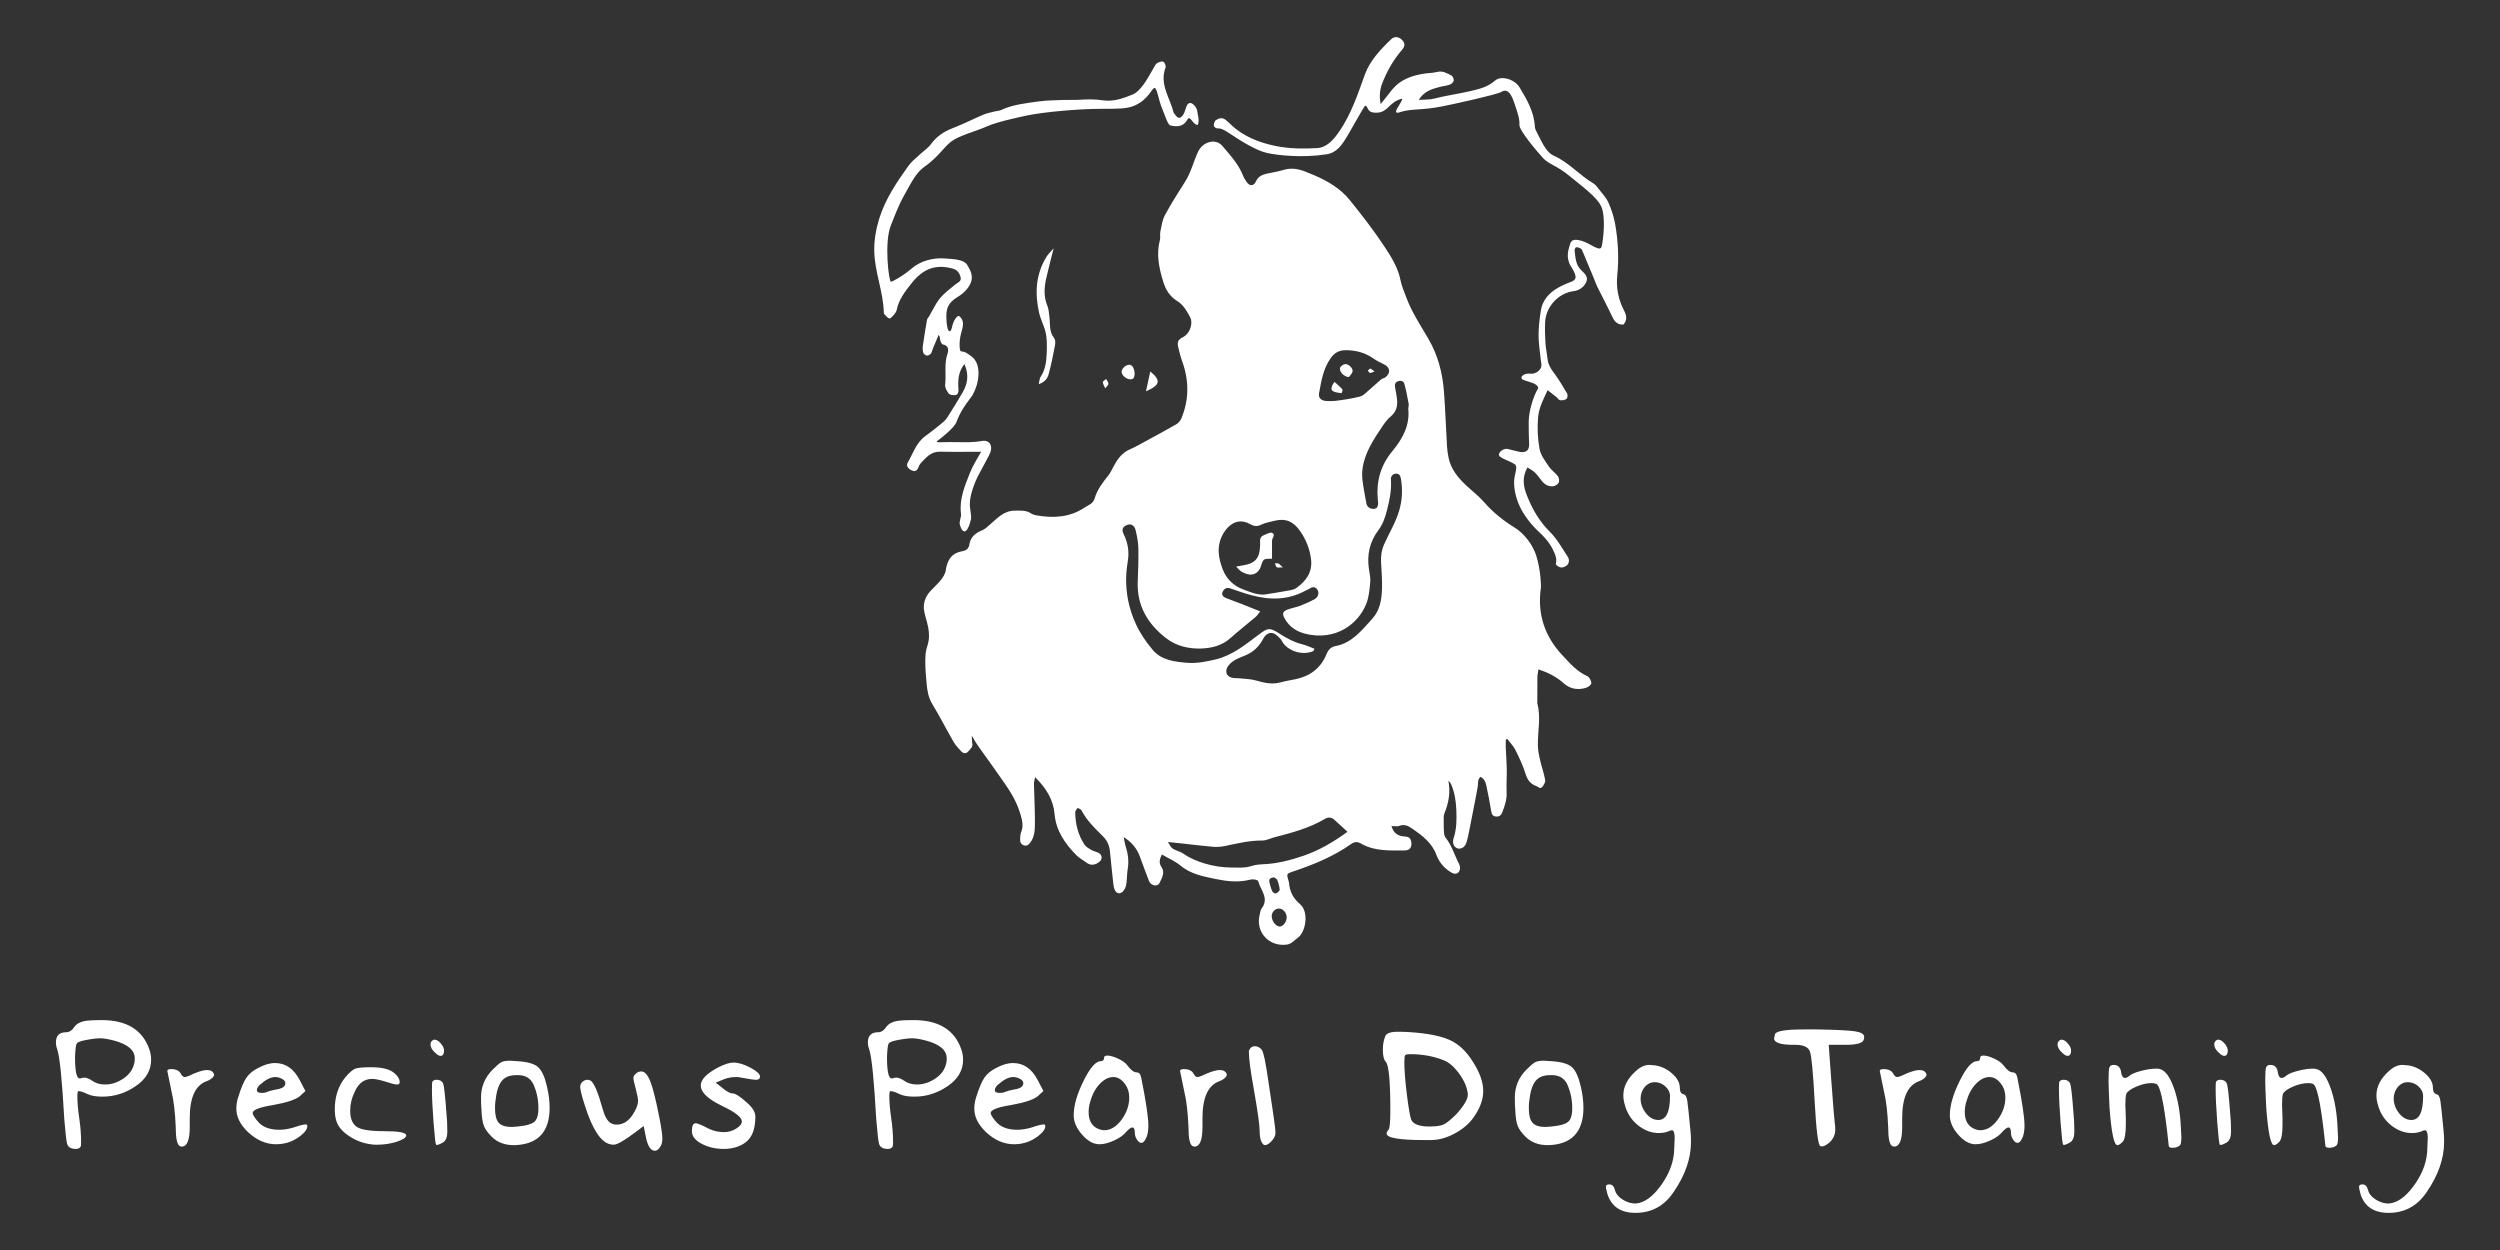 <svg xmlns="http://www.w3.org/2000/svg" viewBox="0 0 360 180">
<rect x="0" y="0" width="360" height="180" fill="#333333" stroke="none"/>
<path fill="#FFFFFF" d="M178.002,81.585c0.326-0.056,0.589-0.104,0.852-0.145c1.945-0.308,2.56-1.021,2.606-3.005
	c0.011-0.51-0.158-1.111,0.521-1.362c0.397-0.148,0.899-0.475,1.19-0.347c0.569,0.251-0.003,0.743-0.001,1.14
	c0.002,0.818,0,1.635,0,2.585c-1.263,0.007-1.263,0.007-1.613,1.124c-0.302,0.964-1.193,1.404-2.116,1.046
	C178.688,82.327,178.688,82.327,178.002,81.585z M191.992,56.353c0.359,0.175,0.789,0.208,1.196,0.268
	c0.019,0.003,0.193-0.453,0.116-0.545c-0.308-0.364-0.686-0.67-1.133-1.085c-0.15,0.226-0.25,0.336-0.302,0.463
	C191.731,55.775,191.609,56.165,191.992,56.353z M197.292,53.696c0.166,0.017,0.344-0.102,0.649-0.21
	c-0.427-0.286-0.557-0.433-0.622-0.409c-0.137,0.055-0.237,0.196-0.354,0.304C197.074,53.491,197.175,53.685,197.292,53.696z
	 M194.225,54.298c0.14-0.187,0.436-0.44,0.534-0.755c0.14-0.453-0.517-1.154-1.065-1.108c-0.261,0.021-0.639,0.283-0.721,0.521
	C192.803,53.455,193.498,54.265,194.225,54.298z M184.733,81.701c-0.329-0.289-0.47-0.471-0.654-0.561
	c-0.133-0.063-0.324-0.012-0.487-0.012c0.082,0.191,0.116,0.463,0.262,0.552C184.013,81.774,184.276,81.701,184.733,81.701z
	 M149.842,54.284c-0.158,0.241-0.159,0.584-0.27,1.038c0.862-0.29,1.265-0.822,1.426-1.408c0.381-1.396,0.66-2.824,0.932-4.249
	c0.059-0.318,0.04-0.766-0.145-0.995c-0.746-0.932-0.535-2.031-0.673-3.071c-0.069-0.531-0.095-1.092-0.295-1.576
	c-0.532-1.287-0.463-2.58-0.175-3.88c0.303-1.362,0.666-2.708,1.08-4.381c-0.48,0.555-0.776,0.818-0.979,1.139
	c-1.604,2.536-1.748,5.294-1.118,8.132c0.178,0.795,0.555,1.544,0.806,2.325c0.374,1.173,0.34,2.369,0.291,3.597
	C150.673,52.162,150.514,53.265,149.842,54.284z M229.156,98.383c0.002,0.233-0.501,0.594-0.841,0.686
	c-1.144,0.318-2.223,0.145-3.143-0.682c-1.024-0.921-2.214-1.524-3.638-2.002c-0.063,0.454-0.144,0.772-0.147,1.092
	c-0.019,1.218-0.014,2.437-0.016,3.654c0,0.052-0.011,0.103,0,0.148c0.552,2.021,0.043,4.055,0.085,6.082
	c0.013,0.666,0.141,1.339,0.292,1.991c0.229,0.993,0.573,1.963,0.759,2.96c0.056,0.307-0.196,0.729-0.421,1.006
	c-0.301,0.366-0.576-0.023-0.881-0.135c-0.852-0.313-1.258-0.883-1.525-1.752c-0.372-1.197-0.923-2.341-1.478-3.469
	c-0.259-0.53-0.955-1.277-1.065-1.453c-0.11-0.179-0.303-0.054-0.303,0.103c0,0.159-0.02,0.708-0.005,1.062
	c0.045,1.017,0.131,2.036,0.147,3.056c0.019,1.113-0.073,2.233-0.022,3.345c0.05,1.058-0.267,2-0.648,2.948
	c-0.173,0.427-0.47,0.604-0.913,0.553c-0.48-0.054-0.596-0.367-0.666-0.807c-0.201-1.242-0.444-2.481-0.708-3.715
	c-0.103-0.471-0.302-0.922-0.819-1.186c-0.468,0.376-0.322,0.895-0.397,1.349c-0.148,0.906-0.332,1.806-0.507,2.706
	c-0.211,1.1-0.421,2.197-0.646,3.293c-0.146,0.714-0.27,1.434-0.487,2.125c-0.212,0.673-0.824,0.997-1.323,0.812
	c-0.509-0.19-0.735-0.8-0.519-1.453c0.436-1.313,0.449-2.648,0.393-4.022c-0.051-1.29-0.236-2.509-0.725-3.689
	c-0.089-0.21-0.23-0.402-0.421-0.588c0.313,1.64,0.065,3.179-0.565,4.693c-0.159,0.38-0.1,0.857-0.105,1.293
	c-0.01,0.522,0,1.05,0.04,1.572c0.02,0.226,0.085,0.492,0.223,0.661c0.911,1.113,1.271,2.507,1.929,3.746
	c0.09,0.167,0.138,0.369,0.15,0.56c0.047,0.694-0.515,1.106-1.138,0.771c-0.495-0.268-0.969-0.637-1.341-1.061
	c-0.378-0.432-0.709-0.952-0.902-1.488c-0.629-1.768-2.023-2.806-3.466-3.811c-0.57-0.396-1.155-0.708-1.909-0.41
	c-0.288,0.114-0.661,0.021-1.113,0.021c0.273,0.926,0.813,1.402,1.719,1.484c0.492,0.042,0.982,0.057,1.115,0.703
	c0.16,0.788-0.122,1.322-0.907,1.324c-2.142,0.006-4.325,0.146-6.289-0.974c-0.539-0.313-0.95-0.302-1.462,0.061
	c-2.535,1.796-5.376,2.948-8.295,3.931c-0.995,0.335-0.994,0.339-0.723,1.304c0.026,0.091,0.081,0.184,0.085,0.279
	c0.073,1.276,0.592,2.291,1.588,3.132c1.343,1.127,0.821,4.08-0.349,4.871c-0.506,0.343-0.845,0.868-1.578,0.962
	c-2.521,0.317-4.477-1.764-3.898-4.256c0.075-0.331,0.12-0.709,0.313-0.967c1.104-1.474-0.175-2.625-0.504-3.896
	c-0.031-0.125-0.305-0.229-0.477-0.257c-0.237-0.035-0.497-0.031-0.729,0.028c-1.646,0.424-3.304,0.233-4.909-0.099
	c-1.774-0.373-3.591-0.688-5.081-1.935c-0.768-0.644-1.74-1.048-2.688-1.599c-0.284,0.661-0.493,1.162-0.041,1.812
	c0.544,0.783,0.045,1.597-0.293,2.302c-0.281,0.584-1.24,0.391-1.505-0.28c-0.463-1.172-0.885-2.363-1.324-3.544
	c-0.434-1.166-1.181-2.086-2.335-2.796c0.111,0.498,0.183,1.006,0.335,1.491c0.329,1.044,0.435,2.094,0.241,3.178
	c-0.068,0.379-0.069,0.77-0.102,1.159c-0.029,0.34-0.032,0.687-0.1,1.021c-0.149,0.751-0.604,1.27-1.046,1.241
	c-0.455-0.025-0.719-0.49-0.813-1.388c-0.161-1.547-0.349-3.094-0.486-4.643c-0.077-0.877-0.429-1.606-1.039-2.203
	c-1.15-1.125-2.303-2.247-3.055-3.705c-0.086-0.17-0.365-0.242-0.554-0.354c-0.122,0.198-0.352,0.402-0.35,0.604
	c0.011,1.682,0.401,3.279,1.336,4.694c0.225,0.337,0.648,0.56,1.014,0.776c0.289,0.169,0.642,0.226,0.947,0.37
	c0.408,0.188,0.6,0.577,0.454,0.964c-0.096,0.261-0.412,0.481-0.682,0.619c-0.52,0.262-1.035,0.181-1.507-0.181
	c-0.466-0.355-1.008-0.631-1.41-1.043c-1.615-1.66-2.918-3.494-3.13-5.924c-0.181-2.079-1.22-3.747-2.81-5.311
	c-0.067,0.409-0.164,0.709-0.157,1.005c0.04,1.847,0.151,3.694,0.139,5.542c-0.011,0.953-0.003,1.943-0.61,2.799
	c-0.252,0.356-0.487,0.611-0.944,0.489c-0.456-0.126-0.599-0.477-0.575-0.903c0.021-0.337,0.013-0.7,0.139-1.001
	c0.378-0.882,0.157-1.724-0.092-2.573c-0.467-1.61-1.289-3.044-2.241-4.408c-1.192-1.715-2.405-3.42-3.628-5.115
	c-0.267-0.37-0.742-1.073-0.928-1.461c-0.083-0.175-0.168-0.275-0.215-0.277c0.018,0.295,0.033,0.591,0.052,0.886
	c-0.005,0.019-0.005,0.037-0.006,0.054c0.005-0.002,0.006,0,0.009,0c0.197,0.572-0.248,0.89-0.538,1.243
	c-0.304,0.369-0.71,0.351-1.022,0.022c-0.401-0.423-0.813-0.862-1.103-1.361c-1.044-1.807-1.988-3.672-3.072-5.454
	c-0.588-0.964-0.738-1.989-0.831-3.054c-0.087-1.021-0.183-2.041-0.181-3.063c0-0.726,0.032-1.491,0.264-2.164
	c0.689-1.996-0.11-3.536-0.409-5.015c-0.226-1.124,0.114-2.152,0.881-2.979c0.813-0.879,2.082-1.902,2.228-3.068
	c0.061-0.482,0.206-0.977,0.444-1.402c0.38-0.678,0.916-1.068,1.82-1.249c0.502-0.102,0.816-0.216,1.019-0.641
	c0.063-0.128,0.093-0.279,0.115-0.422c0.159-1.05,0.959-1.616,1.792-1.958c0.495-0.203,0.771-0.518,1.132-0.82
	c1.067-0.894,1.979-2.017,3.591-2.023c0.841-0.005,1.64-0.09,2.386,0.414c0.231,0.157,0.542,0.229,0.825,0.276
	c2.405,0.406,4.729,0.282,6.835-1.128c0.547-0.367,1.234-0.535,1.462-1.32c0.373-1.282,1.184-2.325,2.006-3.357
	c0.299-0.376,0.493-0.834,0.722-1.261c0.563-1.048,1.22-1.972,2.381-2.469c0.844-0.36,1.64-0.836,2.449-1.274
	c1.413-0.766,2.831-1.522,4.217-2.33c0.305-0.179,0.585-0.518,0.72-0.844c1.131-2.743,1.109-5.505,0.088-8.279
	c-0.236-0.639-0.382-1.313-0.545-1.975c-0.149-0.608-0.096-1.053,0.608-1.397c1.233-0.604,1.499-2.202,1.123-2.888
	c-0.478-0.873-0.956-1.792-1.875-2.354c-1.04-0.64-1.65-1.579-2.011-2.764c-0.605-1.983-1.038-3.952-0.484-6.027
	c0.1-0.367-0.021-0.79,0.058-1.165c0.171-0.804,0.268-1.667,0.646-2.372c0.894-1.665,1.91-3.268,2.928-4.864
	c0.851-1.334,1.197-2.869,1.852-4.282c0.702-1.515,2.557-1.975,3.486-0.886c1.135,1.331,2.344,2.621,2.997,4.297
	c0.122,0.313,0.315,0.604,0.501,0.887c0.417,0.637,1.022,0.677,1.344-0.02c0.336-0.731,0.88-0.989,1.564-1.142
	c0.807-0.179,1.632-0.299,2.42-0.539c1.147-0.351,2.213-0.153,3.274,0.291c0.358,0.149,0.72,0.291,1.076,0.441
	c1.993,0.841,3.845,1.929,5.208,3.62c1.767,2.196,3.507,4.433,5.052,6.788c0.943,1.441,1.89,2.951,2.24,4.728
	c0.168,0.847,0.528,1.661,0.831,2.477c0.782,2.114,2.023,3.988,3.155,5.917c1.418,2.407,2.086,5.024,2.284,7.772
	c0.186,2.576,0.276,5.162,0.429,7.742c0.033,0.578,0.114,1.157,0.237,1.727c0.345,1.589,1.327,2.787,2.469,3.873
	c0.88,0.83,1.859,1.571,2.65,2.478c1.265,1.452,2.751,2.646,4.361,3.631c1.51,0.924,2.678,2.604,3.141,4.082
	c0.646,2.065,0.695,4.373,0.667,4.564c-0.557,3.763,0.522,7.03,3.104,9.771c1.053,1.117,2.065,2.323,3.545,2.977
	C228.859,97.484,229.155,98.025,229.156,98.383z M190.862,57.73c0.43,0.052,0.872,0.01,1.31,0.01
	c0.885-0.104,2.499-0.327,3.707-0.648c0.388-0.102,0.724-0.45,1.047-0.728c0.657-0.56,1.283-1.159,1.942-1.721
	c0.179-0.15,0.464-0.172,0.646-0.319c0.799-0.636,0.662-1.46-0.26-1.881c-0.525-0.238-1.042-0.517-1.518-0.845
	c-1.155-0.795-2.388-1.139-3.816-1.17c-1.084-0.023-1.73,0.342-2.308,1.157c-1.079,1.525-1.354,3.312-1.671,5.078
	C189.833,57.26,190.199,57.647,190.862,57.73z M176.076,81.995c0.526,1.361,1.525,2.355,2.936,2.879
	c0.958,0.354,1.903,0.775,2.993,0.752c1.003-0.163,2.011-0.306,3.008-0.495c0.57-0.106,1.226-0.147,1.666-0.462
	c1.405-1.01,2.362-2.297,2.104-4.194c-0.198-1.484-0.724-2.8-1.587-4.028c-0.958-1.368-2.085-1.864-3.729-1.439
	c-0.608,0.16-1.255,0.258-1.813,0.53c-0.594,0.291-1.028,0.283-1.618-0.054c-1.199-0.689-2.356-0.477-3.297,0.542
	c-0.352,0.379-0.642,0.848-0.852,1.325C175.19,78.915,175.498,80.498,176.076,81.995z M182.787,127.005
	c0.103,0.468,0.239,0.938,0.433,1.375c0.068,0.15,0.412,0.325,0.533,0.27c0.222-0.099,0.531-0.371,0.52-0.553
	c-0.03-0.468-0.178-0.938-0.354-1.381c-0.076-0.182-0.347-0.284-0.469-0.38C182.951,126.386,182.695,126.587,182.787,127.005z
	 M185.278,131.98c-0.071-0.693-0.666-1.234-1.258-1.139c-0.522,0.084-0.921,0.596-0.894,1.148c0.035,0.717,0.672,1.478,1.194,1.431
	C184.849,133.37,185.344,132.623,185.278,131.98z M194.032,119.78c-0.677-0.625-1.269-1.191-1.885-1.733
	c-0.404-0.353-0.85-0.426-1.345-0.135c-2.25,1.331-4.743,2.002-7.244,2.646c-0.609,0.157-1.215,0.483-1.82,0.479
	c-1.829-0.017-3.568,0.419-5.332,0.787c-0.563,0.116-1.162,0.162-1.735,0.113c-1.504-0.123-3.001-0.318-4.502-0.484
	c-0.637-0.07-1.277-0.132-1.983-0.203c0.523,0.901,0.522,0.901,1.123,1.172c0.353,0.161,0.744,0.264,1.057,0.485
	c1.66,1.185,4.494,2.034,6.988,2.015c0.871-0.004,1.787,0.091,2.597-0.149c0.614-0.185,1.186-0.295,1.82-0.316
	c2.043-0.065,4.015-0.568,5.928-1.226C189.901,122.469,191.925,121.323,194.032,119.78z M201.74,68.987
	c-0.069-0.433-0.219-0.803-0.695-0.779c-0.506,0.022-0.792,0.368-0.753,0.889c0.108,1.477-0.191,2.884-0.549,4.313
	c-0.267,1.069-0.611,2.08-1.253,2.934c-1.271,1.695-1.667,3.551-1.363,5.607c0.092,0.628,0.25,1.271,0.189,1.889
	c-0.102,1.053-0.189,2.153-0.575,3.116c-1.165,2.909-4.387,5.368-8.755,4.311c-1.245-0.301-2.329-0.993-2.986-2.184
	c-0.398-0.723-0.299-1.056,0.464-1.325c0.599-0.212,1.23-0.325,1.82-0.549c0.679-0.26,1.348-0.563,1.99-0.907
	c0.539-0.289,0.721-0.921,0.448-1.354c-0.352-0.557-0.785-0.439-1.244-0.136c-0.159,0.107-0.353,0.167-0.523,0.26
	c-2.486,1.349-5.089,1.359-7.74,0.64c-1.026-0.278-2.035-0.624-3.039-0.977c-0.522-0.183-0.854-0.005-1.088,0.436
	c-0.247,0.467,0.021,0.761,0.413,0.926c0.765,0.315,1.55,0.583,2.322,0.883c0.808,0.315,1.61,0.645,2.643,1.06
	c-0.33,0.417-0.45,0.626-0.624,0.773c-1.228,1.039-2.491,2.034-3.693,3.1c-1.2,1.063-2.653,1.416-4.162,1.472
	c-1.834,0.067-3.6-0.35-5.085-1.5c-2.655-2.058-4.208-4.685-4.067-8.154c0.063-1.609,0.122-3.221,0.086-4.827
	c-0.021-0.868-0.196-1.745-0.402-2.592c-0.168-0.678-0.683-0.929-1.196-0.727c-0.677,0.268-0.852,0.657-0.507,1.356
	c0.605,1.228,0.812,2.523,0.586,3.844c-0.544,3.171-0.157,6.199,1.184,9.12c0.614,1.337,1.445,2.534,2.378,3.649
	c1.298,1.554,3.228,1.743,5.033,1.892c1.327,0.105,2.718-0.173,4.034-0.484c2.431-0.575,4.338-2.163,6.277-3.615
	c1.211-0.91,1.516-1.017,2.819-0.177c1.063,0.688,2.162,1.303,3.416,1.613c0.591,0.148,1.154,0.418,1.734,0.632
	c-0.092,0.193-0.109,0.319-0.172,0.346c-1.448,0.622-3.409,0.097-4.329-1.156c-0.143-0.197-0.23-0.445-0.396-0.614
	c-0.271-0.273-0.551-0.572-0.888-0.742c-0.554-0.279-1.2-0.01-1.567,0.689c-0.584,1.114-1.381,1.925-2.559,2.424
	c-0.881,0.372-1.829,0.649-2.472,1.481c-0.512,0.665-0.408,1.451,0.383,1.717c0.355,0.12,0.766,0.072,1.148,0.114
	c0.813,0.091,1.656,0.091,2.432,0.314c1.189,0.346,2.343,0.612,3.578,0.266c0.699-0.195,1.422-0.305,2.135-0.453
	c2.097-0.436,3.633-1.604,4.438-3.59c0.273-0.679,0.678-1.061,1.335-1.184c2.398-0.46,3.775-2.303,5.27-3.937
	c1.099-1.202,1.358-2.792,1.395-4.375c0.028-1.21-0.063-2.427-0.132-3.64c-0.053-0.938,0.043-1.811,0.439-2.7
	c0.729-1.641,1.685-3.16,2.188-4.927C201.932,71.939,201.987,70.492,201.74,68.987z M202.788,58.864
	c0.021-0.263,0.097-0.519,0.053-0.75c-0.178-0.946-0.355-1.898-0.608-2.83c-0.122-0.449-0.55-0.535-0.962-0.363
	c-0.364,0.147-0.464,0.438-0.385,0.838c0.13,0.656,0.26,1.319,0.304,1.986c0.056,0.86-0.192,1.606-0.906,2.203
	c-0.474,0.398-0.866,0.916-1.214,1.433c-0.651,0.976-1.313,1.951-1.839,2.994c-0.727,1.446-1.225,2.991-1.048,4.644
	c0.125,1.16,0.373,2.311,0.574,3.459c0.09,0.51,0.495,0.809,1.048,0.797c0.465-0.008,0.66-0.287,0.645-0.939
	c-0.002-0.146-0.036-0.291-0.049-0.437c-0.232-2.589,0.4-4.881,2.095-6.929C201.939,63.223,203.055,61.271,202.788,58.864z
	 M158.813,55.026c-0.021,0.229,0.166,0.475,0.341,0.901c0.235-0.321,0.47-0.5,0.46-0.664c-0.017-0.236-0.206-0.46-0.324-0.688
	C159.122,54.726,158.827,54.863,158.813,55.026z M165.642,53.489c-0.201,0.929-0.391,1.796-0.624,2.861
	C167.081,55.451,167.21,54.784,165.642,53.489z M127.337,45.23c0.228,0.233,0.447,0.544,0.726,0.628
	c0.153,0.043,0.456-0.284,0.633-0.495c0.186-0.218,0.385-0.484,0.437-0.756c0.289-1.499,1.232-2.668,2.111-3.793
	c1.68-2.147,3.569-2.834,6.03-2.107c0.63,0.186,0.947,0.702,1.065,1.286c0.106,0.536-0.42,0.683-0.754,0.957
	c-0.779,0.639-1.61,1.249-2.239,2.02c-0.637,0.778-1.055,1.735-1.571,2.613c-0.094,0.155-0.259,0.294-0.286,0.458
	c-0.214,1.236-0.418,2.479-0.593,3.722c-0.047,0.326-0.049,0.687,0.041,1c0.052,0.187,0.311,0.409,0.504,0.438
	c0.188,0.027,0.479-0.114,0.601-0.277c0.168-0.22,0.207-0.532,0.318-0.797c0.265-0.64,0.537-1.275,0.807-1.912
	c0.215,0.286,0.153,0.525,0.21,0.732c0.066,0.239,0.211,0.618,0.37,0.646c0.869,0.151,0.872,0.821,0.693,1.343
	c-0.506,1.473-0.168,2.985-0.34,4.47c-0.047,0.41,0.251,0.927,0.532,1.282c0.155,0.195,0.613,0.239,0.919,0.205
	c0.422-0.043,0.479-0.424,0.47-0.788c-0.01-0.293-0.045-0.584-0.041-0.879c0.015-0.932,0.153-1.83,0.894-2.806
	c0.704,1.615,0.443,2.898-0.279,4.126c-0.716,1.22-1.449,2.432-2.218,3.618c-0.229,0.354-0.582,0.641-0.915,0.913
	c-0.714,0.582-1.431,1.166-2.183,1.698c-1.351,0.957-1.792,2.515-2.569,3.846c-0.259,0.441,0.036,0.884,0.607,1.132
	c0.46,0.2,0.737,0.025,0.914-0.415c0.091-0.226,0.195-0.464,0.357-0.636c0.766-0.814,1.471-1.692,2.781-1.658
	c1.977,0.047,3.954,0.011,5.91,0.011c-0.528,0.979-1.182,1.952-1.599,3.015c-0.745,1.891-1.571,3.785-1.297,5.921
	c0.066,0.518-0.313,1.084-0.156,1.599c0.561,1.849,1.274,0.627,1.579-0.772c0.162-0.747-0.248-1.411-0.126-2.7
	c0.097-1.056,0.656-2.681,1.297-3.844c0.648-1.176,1.054-1.987,1.489-2.799c0.573-1.071,0.201-2.226-1.158-1.962
	c-1.007,0.195-2.377,0.184-3.487,0.152c-1.805-0.052-3.3,0.158-2.861-0.158c0.35-0.25,2.444-1.857,2.759-2.719
	c0.764-2.087,2.093-3.454,2.342-3.921c0.277-0.519,1.044-2.041,0.795-3.785c-0.104-0.717-0.422-1.4-1.046-1.821
	c-0.377-0.254-0.786-0.643-1.404-0.657c-0.323-0.008-0.268-1.668-0.038-2.481c0.345-1.222,0.534-1.936-0.229-2.599
	c-0.159-0.138-0.607,0.228-0.896,1.033c-0.172,0.477-0.197,0.969-0.388,1.095c-0.46,0.302-0.546-1.258-0.569-1.632
	c-0.093-1.503,0.239-2.195,1.026-2.85c0.52-0.431,1.311-0.712,2.038-1.682c1.014-1.351,0.552-2.333-0.096-3.374
	c-0.453-0.729-1.858-0.812-3.315-0.901c-1.521-0.096-3.31,0.305-4.632,1.432c-1.409,1.201-2.845,1.929-3.007,1.929
	c-0.305,0-1.019-5.703,0-8.146c0.428-1.028,0.939-2.616,2.036-4.546c0.817-1.437,1.543-2.994,2.754-3.843
	c1.992-1.396,2.832-2.857,3.873-3.649c1.16-0.883,3.623-1.499,5.103-2.166c1.478-0.669,4.581-1.326,5.627-1.553
	c2.5-0.546,7.661-0.997,10.752-0.997c2.502,0,3.843,0.012,4.939-0.47c2.071-0.912,2.502-2.602,2.901-2.534
	c0.313,0.052,0.612,1.846,0.955,2.686c0.507,1.239,0.919,2.621,1.286,2.711c1.234,0.307,1.997,0,2.457-0.84
	c0.403-0.741,0.764,0.765,1.492,0.767c0.286-0.709-0.002-1.354-0.074-2.012c-0.036-0.338-0.292-0.711-0.56-0.943
	c-0.436-0.377-0.8-0.227-1.003,0.315c-0.15,0.404-0.244,0.847-0.478,1.193c-0.391,0.572-0.724,0.542-1.122-0.008
	c-0.086-0.116-0.212-0.229-0.245-0.361c-0.53-2.121-2.059-4.058-1.153-6.452c0.084-0.222-0.116-0.735-0.322-0.836
	c-0.222-0.11-0.631,0.059-0.902,0.206c-0.19,0.102-0.301,0.369-0.427,0.577c-0.499,0.83-0.929,1.711-1.506,2.481
	c-0.425,0.572-0.958,1.203-1.584,1.458c-1.345,0.549-2.764,1.058-4.259,0.837c-1.171-0.175-2.325-0.155-3.496-0.08
	c-0.678,0.046-1.363-0.009-2.046,0.02c-1.262,0.053-2.537,0.05-3.783,0.224c-1.824,0.259-3.677,0.44-5.383,1.242
	c-0.258,0.12-0.573,0.11-0.856,0.184c-0.562,0.146-1.145,0.251-1.676,0.476c-1.468,0.62-2.892,1.357-4.378,1.93
	c-1.266,0.488-2.313,1.16-3.13,2.272c-0.451,0.614-1.134,1.056-1.7,1.588c-0.529,0.501-1.13,0.955-1.548,1.537
	c-1.698,2.377-3.346,4.784-4.228,7.625c-0.479,1.546-0.753,3.104-0.722,4.713c0.063,2.986,1.291,5.791,1.376,8.774
	C127.273,45.046,127.279,45.171,127.337,45.23z M162.624,52.523c-0.476-0.013-1.087,0.523-1.114,0.979
	c-0.031,0.511,0.681,1.148,1.319,1.121c0.537-0.021,0.525-0.467,0.556-0.802C163.368,53.054,163.054,52.536,162.624,52.523z
	 M233.769,46.741c0.588-0.647,0.463-1.308,0.096-2.017c-0.829-1.595-1.159-3.277-0.979-5.093c0.252-2.48,0.124-4.971-0.315-7.422
	c-0.188-1.04-0.529-2.077-0.963-3.046c-0.31-0.693-0.875-1.275-1.348-1.891c-0.237-0.308-0.472-0.663-0.792-0.852
	c-2.02-1.18-3.553-3.046-5.737-4.003c-0.46-0.203-0.879-0.635-1.171-1.064c-0.462-0.674-0.808-1.428-1.183-2.158
	c-0.153-0.301-0.342-0.623-0.356-0.944c-0.107-2.135-1.143-3.9-2.194-5.655c-0.712-1.189-2.66-1.782-3.559-0.979
	c-1.086,0.965-2.389,1.236-3.695,1.537c-1.656,0.381-3.347,0.604-4.987,1.031c-0.756,0.198-1.448,0.141-2.284,0.195
	c0.74-1.208,1.812-1.541,2.902-1.832c0.519-0.14,1.065-0.186,1.57-0.361c0.235-0.084,0.521-0.354,0.561-0.577
	c0.039-0.228-0.133-0.632-0.327-0.733c-0.635-0.327-1.258-0.721-2.064-0.515c-0.606,0.154-1.254,0.146-1.876,0.242
	c-1.772,0.282-3.412,0.844-4.597,2.297c-0.521,0.638-1.023,1.294-1.648,2.086c-0.238-1.151-0.132-2.097,0.235-3.033
	c0.683-1.739,1.592-3.34,2.82-4.762c0.488-0.563,0.453-0.974,0.035-1.423c-0.438-0.468-1.082-0.597-1.568-0.134
	c-1.557,1.483-3.083,3.11-3.808,5.11c-1.013,2.803-1.938,5.612-3.624,8.099c-0.81,1.193-1.781,2.397-3.269,2.484
	c-1.972,0.113-4.017,0.091-5.941-0.302c-2.377-0.487-4.687-1.368-6.508-3.135c-0.245-0.236-0.492-0.475-0.765-0.676
	c-0.47-0.344-0.979-0.164-1.363,0.105c-0.198,0.142-0.332,0.602-0.256,0.88c0.591,0.65,0.474-0.17,2.04,0.88
	c1.936,1.299,4.1,2.622,5.626,2.954c1.528,0.33,5.004,0.73,8.519,0.19c1.489-0.229,2.215-1.273,3.13-2.826
	c0.978-1.656,2.175-3.881,2.445-4.162c0.533-0.037,0.076,1.069,1.718,0.992c1.642-0.076,1.642-1.488,3.589-2.022
	c0.307,0.268-1.832,2.481-0.267,1.946c1.565-0.534,3.1-0.238,6.111-0.84c1.718-0.343,7.789-1.681,8.44-2.063
	c0.647-0.381,1.26-0.305,1.869,1.49c0.611,1.794,0.804,2.443,0.765,3.246c-0.038,0.802,2.56,3.856,3.399,4.773
	s1.984,1.069,3.781,2.558c1.794,1.49,4.085,3.095,4.658,4.545c0.574,1.452,0.266,4.471,0.012,5.615
	c-0.203,0.916-1.653-0.46-2.914-0.804c-1.261-0.343-1.49-0.038-1.681,0.611s-0.612,1.834,0.154,3.057
	c0.763,1.222,0.953,1.832,0.189,2.177c-0.763,0.344-4.048,1.26-4.507,4.162c-0.457,2.902-0.343,4.125-0.229,5.309
	c0.115,1.184,0.229,1.794,0.307,2.521c0.071,0.688-0.757,1.408-1.605,1.299c-0.991-0.129-1.768,0.636-0.889,0.941
	c0.878,0.305,1.96,0.484,2.036,1.146c-0.727,1.146-1.376,3.411-1.376,4.825c0,1.412,0.015,2.229,0.05,2.839
	c0.04,0.612,0.028,1.196-0.431,1.426c-0.59,0.295-1.146,0.013-2.636-0.331c-0.729-0.17-1.642,0.725-1.107,1.108
	c0.75,0.533,1.475,0.63,2.166,1.133c0.419,0.306-0.104,1.425-0.143,2.38c-0.037,0.955,0.189,2.302,0.804,3.627
	c0.615,1.328,1.659,2.665,2.864,3.781c1.203,1.113,1.78,2.068,2.138,2.94c0.268,0.65,0.329,0.96,0.204,1.645
	c0.472,0.521,0.925,0.598,1.527,0.187c0.362-0.248,0.497-0.818,0.174-1.305c-0.808-1.218-1.528-2.54-2.547-3.553
	c-1.536-1.518-2.546-3.287-3.322-5.251c-0.513-1.306-0.733-2.586,0.075-4.036c0.374,0.246,0.763,0.43,1.054,0.714
	c0.384,0.369,0.69,0.818,1.021,1.237c0.428,0.533,0.989,0.837,1.657,0.758c0.288-0.033,0.665-0.281,0.781-0.534
	c0.112-0.241,0.041-0.693-0.129-0.918c-0.379-0.502-0.948-0.866-1.296-1.386c-0.532-0.801-1.181-1.638-1.345-2.537
	c-0.271-1.474-0.337-3.024-0.213-4.519c0.11-1.329,0.725-2.578,1.382-3.938c0.506,0.394,0.885,0.68,1.254,0.979
	c0.186,0.151,0.34,0.446,0.534,0.469c0.303,0.036,0.688-0.021,0.919-0.194c0.153-0.115,0.216-0.578,0.107-0.765
	c-0.616-1.045-1.245-2.094-1.97-3.065c-0.421-0.565-0.756-1.118-0.841-1.82c-0.099-0.819-0.268-1.631-0.323-2.448
	c-0.064-0.972-0.085-1.953-0.044-2.925c0.089-2.212,1.88-4.203,4.078-4.489c0.878-0.115,1.478-0.575,1.829-1.278
	c0.37-0.746-0.204-1.267-0.71-1.745c-0.814-0.771-0.827-1.826-0.951-2.831c-0.021-0.154,0.125-0.459,0.223-0.471
	c0.205-0.023,0.441,0.069,0.635,0.171c0.115,0.061,0.206,0.216,0.26,0.345c0.53,1.251,1.05,2.503,1.57,3.757
	c0.187,0.452,0.339,0.921,0.552,1.358c0.731,1.484,1.512,2.946,2.215,4.444C232.528,46.383,232.984,46.77,233.769,46.741z
	 M21.491,151.061c0.179,0.492,0.27,1.009,0.27,1.545c0,1.525-0.739,2.789-2.22,3.798c-1.478,1.008-3.068,1.512-4.771,1.512
	c-0.896,0-1.592-0.111-2.083-0.335c-0.853-0.404-1.344-0.538-1.479-0.404c-0.045,0.181-0.067,0.383-0.067,0.606
	c0,0.94,0.089,2.016,0.269,3.227c0.18,1.209,0.269,2.352,0.269,3.427c0,0.403-0.021,0.628-0.065,0.672
	c-0.135,0.227-0.359,0.337-0.673,0.337c-0.718,0-1.143-0.246-1.276-0.739c-0.091-0.224-0.226-1.39-0.404-3.495
	c-0.313-5.602-0.65-8.962-1.009-10.083c-0.134-0.356-0.2-0.694-0.2-1.008c0-0.985,0.491-1.478,1.479-1.478
	c0.448,0,0.85-0.27,1.21-0.81c0.357-0.489,1.008-0.78,1.949-0.872c0.447-0.043,1.097-0.067,1.948-0.067
	C18.219,146.893,20.505,148.282,21.491,151.061z M19.407,152.402c0-1.163-0.985-2.015-2.957-2.551
	c-0.853-0.226-1.523-0.337-2.016-0.337c-0.539,0-1.257,0.089-2.151,0.268c-0.718,0.135-1.132,0.304-1.243,0.505
	c-0.113,0.2-0.192,0.84-0.236,1.917c0,2.06,0.224,3.09,0.673,3.09c0.135,0,0.245-0.021,0.335-0.065c0.404-0.136,0.896,0,1.48,0.403
	c0.491,0.357,1.096,0.536,1.813,0.536c0.941,0,1.837-0.291,2.689-0.874c0.85-0.581,1.365-1.321,1.546-2.217
	C19.386,152.942,19.407,152.718,19.407,152.402z M29.805,154.085c-0.448,0-1.098,0.179-1.948,0.538
	c-0.628,0.314-1.054,0.47-1.277,0.47c-0.18,0-0.358-0.155-0.538-0.47c-0.225-0.448-0.693-0.673-1.411-0.673
	c-0.358,0-0.538,0.092-0.538,0.27c0,0.044,0.034,0.213,0.102,0.504s0.145,0.671,0.236,1.143c0.088,0.471,0.177,0.908,0.269,1.31
	c0.313,1.256,0.513,2.96,0.604,5.108c0,1.659,0.201,2.578,0.605,2.756c0.09,0.045,0.178,0.067,0.269,0.067
	c0.763,0,1.144-0.941,1.144-2.823v-0.739v-0.536c0-2.959,0.806-4.729,2.419-5.312c0.357-0.133,0.639-0.303,0.84-0.503
	c0.202-0.202,0.28-0.371,0.236-0.505C30.68,154.286,30.343,154.085,29.805,154.085z M44.182,161.948
	c0.045,0.046,0.068,0.134,0.068,0.27c0,0.313-0.235,0.684-0.706,1.109c-0.472,0.426-1.02,0.772-1.646,1.041
	c-0.673,0.269-1.39,0.404-2.152,0.404c-1.434,0-2.777-0.582-4.032-1.748c-1.121-1.076-1.681-2.194-1.681-3.36
	c0-0.582,0.09-1.145,0.269-1.68c0.404-1.301,0.795-2.229,1.177-2.79c0.38-0.56,0.929-1.02,1.646-1.379
	c0.895-0.494,1.725-0.738,2.487-0.738c1.523,0,2.709,0.828,3.563,2.487l0.806,1.545l-0.806,0.739
	c-0.584,0.494-1.861,0.919-3.832,1.276c-1.973,0.314-2.956,0.697-2.956,1.144c0,0.226,0.223,0.604,0.671,1.144
	c0.673,0.852,1.724,1.275,3.16,1.275c0.627,0,1.321-0.111,2.083-0.334C43.331,161.994,43.957,161.859,44.182,161.948z
	 M36.991,156.975c0,0.27,0.224,0.403,0.672,0.403c0.269,0,0.47-0.021,0.605-0.067c0.401-0.178,0.984-0.336,1.746-0.47
	c0.716-0.136,1.076-0.427,1.076-0.876c0-0.268-0.202-0.491-0.604-0.671c-0.269-0.134-0.561-0.201-0.874-0.201
	c-0.629,0-1.367,0.381-2.219,1.143C37.125,156.504,36.991,156.751,36.991,156.975z M55.333,162.89c-2.105,0-3.45-0.225-4.033-0.672
	c-0.582-0.446-0.873-1.209-0.873-2.285c0-0.94,0.224-1.859,0.672-2.757c0.538-1.211,1.367-1.813,2.487-1.813
	c0.402,0,0.984,0.111,1.747,0.335c0.941,0.314,1.546,0.471,1.815,0.471h0.067c0.223,0,0.335-0.11,0.335-0.336
	c0-0.448-0.246-0.875-0.739-1.277c-0.629-0.582-1.747-0.873-3.36-0.873c-1.166,0-1.927,0.066-2.285,0.202
	c-0.358,0.134-0.829,0.538-1.411,1.209c-1.032,1.256-1.547,2.799-1.547,4.638c0,0.718,0.09,1.323,0.269,1.814
	c0.271,0.763,0.886,1.458,1.849,2.084c0.964,0.628,1.983,1.008,3.059,1.144c0.179,0.044,0.471,0.066,0.875,0.066
	c1.03,0,1.992-0.145,2.89-0.438c0.896-0.291,1.344-0.593,1.344-0.906C58.492,163.092,57.438,162.89,55.333,162.89z M63.81,156.033
	c-0.135-0.313-0.395-0.492-0.773-0.537c-0.381-0.044-0.639,0.045-0.773,0.269c-0.044,0.046-0.066,0.382-0.066,1.01
	c0,1.21,0.077,2.834,0.234,4.872c0.157,2.04,0.28,3.103,0.37,3.192c0.135,0.09,0.47-0.022,1.009-0.336
	c0.402-0.269,0.604-0.784,0.604-1.547c0-0.983-0.045-1.902-0.134-2.754C64.101,157.737,63.942,156.349,63.81,156.033z
	 M63.573,152.034c0.246-0.065,0.369-0.323,0.369-0.772c0-0.313-0.156-0.649-0.47-1.009c-0.313-0.358-0.604-0.537-0.873-0.537h-0.135
	c-0.314,0.136-0.472,0.359-0.472,0.672c0,0.403,0.226,0.807,0.674,1.21C63.024,151.957,63.327,152.103,63.573,152.034z
	 M78.742,156.37c0.271,1.121,0.404,2.173,0.404,3.158c0,3.496-1.704,5.288-5.109,5.377c-1.344,0-2.42-0.402-3.225-1.21
	c-0.538-0.537-0.908-1.041-1.11-1.512c-0.201-0.47-0.325-1.243-0.368-2.318c-0.046-0.492-0.068-1.098-0.068-1.815
	c0-1.566,0.56-2.911,1.681-4.032c0.538-0.538,0.941-0.884,1.21-1.041s0.694-0.237,1.277-0.237c0.09,0,0.256,0.012,0.504,0.035
	c0.245,0.022,0.438,0.033,0.57,0.033c1.434,0.09,2.42,0.369,2.958,0.841C78.004,154.117,78.428,155.025,78.742,156.37z
	 M77.532,159.596c0-1.253-0.246-2.42-0.739-3.494c-0.402-0.808-1.074-1.232-2.016-1.278h-0.471c-0.94,0-1.637,0.292-2.083,0.874
	c-0.448,0.583-0.739,1.525-0.875,2.822c-0.045,0.271-0.066,0.63-0.066,1.076c0,0.986,0.178,1.681,0.538,2.084
	c0.358,0.402,0.985,0.604,1.881,0.604c0.091,0,0.225-0.01,0.404-0.034c0.178-0.021,0.336-0.032,0.47-0.032
	c1.389-0.136,2.24-0.426,2.554-0.873C77.398,160.985,77.532,160.403,77.532,159.596z M93.663,155.765
	c-0.382-0.984-0.818-1.479-1.31-1.479c-0.27,0-0.517,0.09-0.74,0.269c-0.269,0.226-0.403,0.449-0.403,0.674
	c0,0.224,0.112,0.736,0.336,1.546c0.225,0.896,0.337,1.478,0.337,1.745c0,0.404-0.157,0.898-0.471,1.48
	c-0.673,1.3-1.547,1.948-2.621,1.948c-0.27,0-0.539-0.066-0.808-0.203c-0.493-0.268-0.896-0.96-1.21-2.081
	c-0.628-2.286-1.188-3.631-1.681-4.032c-0.402-0.226-0.806-0.18-1.209,0.133c-0.225,0.225-0.336,0.471-0.336,0.739
	c0,0.403,0.224,1.3,0.672,2.69c1.075,3.404,2.285,5.264,3.63,5.578c0.134,0.044,0.313,0.066,0.537,0.066
	c0.493,0,1.568-0.627,3.227-1.883l1.075-0.806l0.337,1.681c0.269,1.254,0.693,1.882,1.276,1.882c0.313,0,0.604-0.246,0.875-0.738
	c0.134-0.27,0.2-0.606,0.2-1.01c0-0.58-0.134-1.545-0.402-2.891C94.48,158.52,94.043,156.751,93.663,155.765z M108.067,153.748
	c-0.919-0.492-1.737-0.739-2.453-0.739c-0.538,0-1.256,0.225-2.15,0.673c-1.705,0.896-2.555,1.771-2.555,2.621
	c0,0.986,1.03,1.973,3.092,2.957c1.882,0.896,2.823,1.636,2.823,2.218c0,0.36-0.27,0.706-0.808,1.042
	c-0.537,0.338-1.12,0.505-1.747,0.505c-0.942,0-1.838-0.246-2.688-0.74c-0.718-0.357-1.188-0.539-1.411-0.539
	c-0.36,0-0.538,0.384-0.538,1.145c0,0.717,0.471,1.322,1.412,1.815c0.939,0.493,1.991,0.739,3.159,0.739
	c1.253,0,2.307-0.313,3.158-0.941c0.762-0.582,1.21-1.479,1.344-2.688c0.045-0.27,0.068-0.604,0.068-1.009
	c0-0.67-0.427-1.366-1.278-2.083c-0.94-0.851-1.612-1.276-2.016-1.276c-0.359,0-0.853-0.271-1.479-0.807l-0.941-0.74l1.144-0.47
	c0.537-0.225,1.142-0.337,1.813-0.337c0.269,0,0.471,0.022,0.605,0.067c1.254,0.224,1.993,0.336,2.218,0.336
	c0.404,0,0.604-0.155,0.604-0.471C109.444,154.666,108.984,154.242,108.067,153.748z M138.413,151.061
	c0.179,0.492,0.269,1.009,0.269,1.545c0,1.525-0.739,2.789-2.218,3.798c-1.479,1.008-3.069,1.512-4.772,1.512
	c-0.897,0-1.591-0.111-2.084-0.335c-0.851-0.404-1.344-0.538-1.479-0.404c-0.044,0.181-0.066,0.383-0.066,0.606
	c0,0.94,0.089,2.016,0.269,3.227c0.179,1.209,0.269,2.352,0.269,3.427c0,0.403-0.022,0.628-0.066,0.672
	c-0.136,0.227-0.359,0.337-0.673,0.337c-0.717,0-1.143-0.246-1.276-0.739c-0.091-0.224-0.226-1.39-0.404-3.495
	c-0.313-5.602-0.649-8.962-1.008-10.083c-0.135-0.356-0.203-0.694-0.203-1.008c0-0.985,0.494-1.478,1.48-1.478
	c0.448,0,0.851-0.27,1.209-0.81c0.358-0.489,1.009-0.78,1.949-0.872c0.448-0.043,1.099-0.067,1.95-0.067
	C135.142,146.893,137.428,148.282,138.413,151.061z M136.329,152.402c0-1.163-0.985-2.015-2.957-2.551
	c-0.852-0.226-1.524-0.337-2.016-0.337c-0.539,0-1.256,0.089-2.151,0.268c-0.718,0.135-1.133,0.304-1.244,0.505
	c-0.112,0.2-0.19,0.84-0.234,1.917c0,2.06,0.223,3.09,0.671,3.09c0.136,0,0.247-0.021,0.337-0.065c0.402-0.136,0.896,0,1.479,0.403
	c0.493,0.357,1.098,0.536,1.814,0.536c0.941,0,1.838-0.291,2.689-0.874c0.851-0.581,1.366-1.321,1.545-2.217
	C136.307,152.942,136.329,152.718,136.329,152.402z M150.452,161.948c0.042,0.046,0.066,0.134,0.066,0.27
	c0,0.313-0.235,0.684-0.706,1.109c-0.47,0.426-1.02,0.772-1.646,1.041c-0.673,0.269-1.39,0.404-2.151,0.404
	c-1.434,0-2.778-0.582-4.032-1.748c-1.121-1.076-1.681-2.194-1.681-3.36c0-0.582,0.089-1.145,0.27-1.68
	c0.402-1.301,0.795-2.229,1.176-2.79c0.381-0.56,0.93-1.02,1.646-1.379c0.897-0.494,1.726-0.738,2.488-0.738
	c1.522,0,2.711,0.828,3.562,2.487l0.808,1.545l-0.808,0.739c-0.582,0.494-1.858,0.919-3.831,1.276
	c-1.972,0.314-2.957,0.697-2.957,1.144c0,0.226,0.225,0.604,0.673,1.144c0.672,0.852,1.725,1.275,3.158,1.275
	c0.627,0,1.321-0.111,2.084-0.334C149.6,161.994,150.227,161.859,150.452,161.948z M143.26,156.975c0,0.27,0.223,0.403,0.671,0.403
	c0.271,0,0.471-0.021,0.605-0.067c0.404-0.178,0.986-0.336,1.749-0.47c0.716-0.136,1.074-0.427,1.074-0.876
	c0-0.268-0.201-0.491-0.605-0.671c-0.269-0.134-0.561-0.201-0.873-0.201c-0.629,0-1.368,0.381-2.219,1.143
	C143.393,156.504,143.26,156.751,143.26,156.975z M164.357,155.294c0.673,3.361,1.008,5.625,1.008,6.788
	c0,0.854-0.135,1.502-0.403,1.95c-0.18,0.36-0.381,0.539-0.604,0.539c-0.225,0-0.437-0.157-0.64-0.472
	c-0.2-0.313-0.301-0.626-0.301-0.941c0-1.029-0.428-1.076-1.277-0.134c-0.358,0.449-0.932,0.851-1.714,1.21
	c-0.784,0.36-1.49,0.538-2.117,0.538c-0.852,0-1.681-0.461-2.487-1.38c-0.807-0.916-1.21-1.848-1.21-2.789
	c0-1.388,0.471-3.034,1.411-4.938c0.941-1.906,1.77-2.857,2.488-2.857c0.312,0,0.469-0.156,0.469-0.471
	c0-0.226,0.157-0.335,0.471-0.335c0.404,0,0.918,0.146,1.547,0.437c0.627,0.291,1.075,0.615,1.344,0.976
	c0.492,0.671,0.94,1.008,1.345,1.008C164.043,154.422,164.268,154.713,164.357,155.294z M162.609,158.05
	c0-0.761-0.201-1.41-0.604-1.948c-0.494-0.672-1.054-1.009-1.681-1.009c-0.672,0-1.322,0.325-1.948,0.977
	c-0.628,0.649-1.099,1.535-1.412,2.653c-0.135,0.493-0.202,0.963-0.202,1.413c0,1.298,0.516,2.128,1.547,2.485
	c0.269,0.091,0.492,0.133,0.671,0.133c0.941,0,1.781-0.504,2.521-1.511C162.241,160.235,162.609,159.171,162.609,158.05z
	 M175.643,154.085c-0.45,0-1.1,0.179-1.949,0.538c-0.629,0.314-1.054,0.47-1.278,0.47c-0.18,0-0.358-0.155-0.537-0.47
	c-0.226-0.448-0.694-0.673-1.412-0.673c-0.358,0-0.537,0.092-0.537,0.27c0,0.044,0.034,0.213,0.101,0.504
	c0.067,0.291,0.145,0.671,0.235,1.143c0.089,0.471,0.178,0.908,0.269,1.31c0.313,1.256,0.515,2.96,0.605,5.108
	c0,1.659,0.2,2.578,0.604,2.756c0.089,0.045,0.178,0.067,0.269,0.067c0.762,0,1.143-0.941,1.143-2.823v-0.739v-0.536
	c0-2.959,0.807-4.729,2.42-5.312c0.359-0.133,0.64-0.303,0.841-0.503c0.201-0.202,0.278-0.371,0.235-0.505
	C176.516,154.286,176.18,154.085,175.643,154.085z M181.657,151.127c-0.269-0.314-0.582-0.47-0.941-0.47
	c-0.402,0-0.671,0.179-0.807,0.537l-0.067,0.067c0,0.091,0,0.18,0,0.269c0,0.941,0.226,2.645,0.673,5.109
	c0.582,3.315,0.874,5.377,0.874,6.183c0,0.896,0.135,1.503,0.402,1.814c0.226,0.403,0.628,0.338,1.21-0.201
	c0.448-0.446,0.673-0.896,0.673-1.344c0-0.493-0.336-2.913-1.009-7.26C182.263,152.965,181.927,151.395,181.657,151.127z
	 M212.037,152.808c1.031,1.568,1.547,3.003,1.547,4.302c0,1.12-0.382,2.264-1.142,3.428c-0.629,1.031-1.559,1.894-2.79,2.588
	s-2.431,1.041-3.595,1.041h-0.941c-3.629,0-5.445-0.313-5.445-0.939c0-0.179,0.089-0.359,0.27-0.539
	c0.179-0.179,0.269-1.119,0.269-2.822c0-4.212-0.224-6.544-0.672-6.99c-0.27-0.27-0.404-0.852-0.404-1.748
	c0-0.715,0.111-1.345,0.336-1.882c0.136-0.447,0.74-0.673,1.815-0.673c0.763,0,1.411,0.023,1.949,0.069
	c2.464,0.179,4.322,0.56,5.578,1.141C210.066,150.366,211.142,151.373,212.037,152.808z M211.366,157.647
	c0-0.224-0.022-0.403-0.067-0.538c-0.181-0.896-0.617-1.792-1.311-2.688c-0.695-0.897-1.4-1.479-2.117-1.749
	c-1.435-0.581-3.048-0.873-4.84-0.873c-0.359,0-0.581,0.044-0.671,0.134c-0.092,0.09-0.136,0.428-0.136,1.009
	c0,1.165,0.124,2.732,0.37,4.705s0.46,3.183,0.639,3.629c0.314,0.628,1.187,0.941,2.621,0.941c0.941,0,1.624-0.101,2.05-0.303
	c0.426-0.201,1.043-0.705,1.85-1.512C210.827,159.194,211.366,158.275,211.366,157.647z M227.611,156.37
	c0.27,1.121,0.403,2.173,0.403,3.158c0,3.496-1.704,5.288-5.108,5.377c-1.345,0-2.419-0.402-3.226-1.21
	c-0.538-0.537-0.908-1.041-1.108-1.512c-0.203-0.47-0.326-1.243-0.372-2.318c-0.045-0.492-0.066-1.098-0.066-1.815
	c0-1.566,0.56-2.911,1.68-4.032c0.539-0.538,0.941-0.884,1.211-1.041c0.269-0.157,0.692-0.237,1.276-0.237
	c0.091,0,0.258,0.012,0.505,0.035c0.245,0.022,0.437,0.033,0.57,0.033c1.434,0.09,2.421,0.369,2.958,0.841
	C226.873,154.117,227.298,155.025,227.611,156.37z M226.401,159.596c0-1.253-0.247-2.42-0.738-3.494
	c-0.405-0.808-1.076-1.232-2.019-1.278h-0.471c-0.939,0-1.636,0.292-2.081,0.874c-0.449,0.583-0.74,1.525-0.876,2.822
	c-0.044,0.271-0.066,0.63-0.066,1.076c0,0.986,0.179,1.681,0.538,2.084c0.357,0.402,0.983,0.604,1.882,0.604
	c0.089,0,0.224-0.01,0.402-0.034c0.18-0.021,0.337-0.032,0.472-0.032c1.389-0.136,2.238-0.426,2.553-0.873
	C226.268,160.985,226.401,160.403,226.401,159.596z M243.438,162.956c0.043,0.359,0.066,0.853,0.066,1.479
	c0,2.376-0.829,4.772-2.485,7.191c-1.346,2.017-3.182,3.026-5.513,3.026c-2.104,0-3.449-0.897-4.031-2.689
	c-0.181-0.628-0.248-1.019-0.202-1.176c0.043-0.157,0.202-0.235,0.47-0.235c0.404,0,0.673,0.268,0.806,0.807
	c0.136,0.536,0.505,0.996,1.109,1.376c0.605,0.383,1.221,0.572,1.849,0.572c0.045,0,0.123-0.01,0.236-0.033
	c0.11-0.022,0.189-0.034,0.235-0.034c1.164-0.269,2.297-1.21,3.394-2.823c1.098-1.612,1.669-3.248,1.714-4.906
	c0-0.269,0.012-0.582,0.035-0.939c0.021-0.359,0.033-0.582,0.033-0.674c0-0.761-0.135-1.144-0.404-1.144
	c-0.134,0-0.336,0.068-0.604,0.202c-0.403,0.136-0.83,0.202-1.277,0.202c-1.074,0-2.083-0.38-3.024-1.142
	c-0.941-0.763-1.568-1.748-1.882-2.958c-0.134-0.446-0.202-0.896-0.202-1.345c0-1.254,0.605-2.42,1.815-3.494
	c0.627-0.582,1.276-0.875,1.948-0.875c0.045,0,0.157,0.013,0.336,0.034c0.179,0.023,0.337,0.035,0.47,0.035
	c0.897,0.133,1.716,0.525,2.454,1.175c0.74,0.649,1.108,1.335,1.108,2.051c0,0.536,0.18,0.852,0.539,0.94
	c0.27,0.044,0.447,0.358,0.538,0.939C243.058,159.104,243.214,160.582,243.438,162.956z M240.481,157.849
	c0-0.538-0.226-1.008-0.672-1.411c-0.449-0.404-0.964-0.605-1.546-0.605c-0.539,0-1.008,0.226-1.412,0.672
	c-0.402,0.494-0.604,1.055-0.604,1.679c0,0.764,0.257,1.471,0.772,2.118c0.516,0.65,1.109,0.976,1.782,0.976
	C239.919,161.276,240.481,160.136,240.481,157.849z M267.099,148.506c-0.898-0.134-2.713-0.224-5.446-0.269h-1.881
	c-2.601,0-3.988,0.225-4.167,0.672c-0.091,0.36-0.136,0.562-0.136,0.605c0,0.628,0.919,0.94,2.756,0.94h0.337
	c1.164,0,1.858,0.336,2.083,1.008c0.224,0.672,0.449,3.092,0.673,7.26c0.224,4.077,0.493,6.183,0.807,6.317
	c0.313,0.134,0.761-0.044,1.344-0.537c0.537-0.538,0.808-1.143,0.808-1.815c0-0.357-0.023-0.671-0.068-0.942
	c-0.044-0.177-0.225-2.395-0.537-6.652l-0.336-4.638h2.42c1.612,0,2.486-0.246,2.621-0.739c0.042-0.09,0.066-0.224,0.066-0.403
	C268.441,148.909,267.993,148.642,267.099,148.506z M276.398,154.085c-0.447,0-1.099,0.179-1.948,0.538
	c-0.627,0.314-1.054,0.47-1.277,0.47c-0.18,0-0.358-0.155-0.538-0.47c-0.225-0.448-0.695-0.673-1.411-0.673
	c-0.359,0-0.537,0.092-0.537,0.27c0,0.044,0.032,0.213,0.101,0.504c0.065,0.291,0.145,0.671,0.235,1.143
	c0.09,0.471,0.178,0.908,0.269,1.31c0.313,1.256,0.515,2.96,0.604,5.108c0,1.659,0.202,2.578,0.604,2.756
	c0.09,0.045,0.179,0.067,0.27,0.067c0.762,0,1.143-0.941,1.143-2.823v-0.739v-0.536c0-2.959,0.806-4.729,2.42-5.312
	c0.357-0.133,0.638-0.303,0.84-0.503c0.202-0.202,0.279-0.371,0.235-0.505C277.272,154.286,276.938,154.085,276.398,154.085z
	 M290.519,155.294c0.675,3.361,1.01,5.625,1.01,6.788c0,0.854-0.134,1.502-0.402,1.95c-0.18,0.36-0.382,0.539-0.607,0.539
	c-0.224,0-0.435-0.157-0.636-0.472c-0.202-0.313-0.304-0.626-0.304-0.941c0-1.029-0.425-1.076-1.276-0.134
	c-0.36,0.449-0.931,0.851-1.715,1.21c-0.785,0.36-1.49,0.538-2.117,0.538c-0.852,0-1.68-0.461-2.486-1.38
	c-0.809-0.916-1.21-1.848-1.21-2.789c0-1.388,0.471-3.034,1.412-4.938c0.939-1.906,1.77-2.857,2.486-2.857
	c0.313,0,0.47-0.156,0.47-0.471c0-0.226,0.158-0.335,0.472-0.335c0.403,0,0.917,0.146,1.545,0.437
	c0.627,0.291,1.076,0.615,1.344,0.976c0.493,0.671,0.942,1.008,1.346,1.008C290.206,154.422,290.43,154.713,290.519,155.294z
	 M288.773,158.05c0-0.761-0.201-1.41-0.606-1.948c-0.492-0.672-1.052-1.009-1.68-1.009c-0.672,0-1.321,0.325-1.949,0.977
	c-0.628,0.649-1.098,1.535-1.412,2.653c-0.134,0.493-0.201,0.963-0.201,1.413c0,1.298,0.516,2.128,1.546,2.485
	c0.269,0.091,0.493,0.133,0.672,0.133c0.941,0,1.782-0.504,2.521-1.511C288.402,160.235,288.773,159.171,288.773,158.05z
	 M298.101,156.033c-0.133-0.313-0.392-0.492-0.772-0.537c-0.381-0.044-0.639,0.045-0.772,0.269c-0.045,0.046-0.068,0.382-0.068,1.01
	c0,1.21,0.079,2.834,0.235,4.872c0.156,2.04,0.281,3.103,0.37,3.192c0.135,0.09,0.472-0.022,1.008-0.336
	c0.402-0.269,0.604-0.784,0.604-1.547c0-0.983-0.045-1.902-0.133-2.754C298.392,157.737,298.235,156.349,298.101,156.033z
	 M297.866,152.034c0.246-0.065,0.369-0.323,0.369-0.772c0-0.313-0.158-0.649-0.471-1.009c-0.313-0.358-0.604-0.537-0.874-0.537
	h-0.134c-0.314,0.136-0.471,0.359-0.471,0.672c0,0.403,0.225,0.807,0.674,1.21C297.316,151.957,297.619,152.103,297.866,152.034z
	 M314.051,162.486c-0.091-2.24-0.427-4.178-1.009-5.813c-0.584-1.635-1.255-2.542-2.017-2.723c-0.091-0.045-0.269-0.066-0.537-0.066
	c-0.628,0-1.367,0.111-2.219,0.336c-0.852,0.224-1.41,0.47-1.68,0.737c-0.629,0.495-1.009,0.316-1.144-0.535
	c-0.09-0.717-0.448-1.077-1.075-1.077c-0.313,0-0.516,0.112-0.604,0.337c-0.091,0.18-0.134,0.806-0.134,1.883
	c0,0.582,0.043,1.859,0.134,3.829c0.268,3.676,0.647,5.512,1.143,5.512c0.179,0,0.425-0.156,0.739-0.47
	c0.313-0.313,0.471-1.143,0.471-2.487v-0.939c0-0.224-0.012-0.551-0.034-0.977c-0.023-0.424-0.034-0.728-0.034-0.907
	c0-0.806,0.046-1.343,0.135-1.612c0.179-0.357,0.661-0.706,1.446-1.043c0.782-0.335,1.512-0.505,2.184-0.505
	c0.448,0,0.739,0.093,0.874,0.271c0.538,0.672,1.076,3.607,1.613,8.805c0.09,0.225,0.403,0.294,0.941,0.202
	c0.358-0.089,0.594-0.214,0.706-0.369c0.11-0.156,0.167-0.526,0.167-1.108c0-0.089-0.012-0.279-0.033-0.573
	C314.061,162.901,314.051,162.665,314.051,162.486z M320.665,156.033c-0.136-0.313-0.394-0.492-0.772-0.537
	c-0.383-0.044-0.64,0.045-0.773,0.269c-0.047,0.046-0.067,0.382-0.067,1.01c0,1.21,0.077,2.834,0.234,4.872
	c0.157,2.04,0.279,3.103,0.37,3.192c0.134,0.09,0.471-0.022,1.009-0.336c0.402-0.269,0.604-0.784,0.604-1.547
	c0-0.983-0.045-1.902-0.135-2.754C320.955,157.737,320.798,156.349,320.665,156.033z M320.429,152.034
	c0.245-0.065,0.369-0.323,0.369-0.772c0-0.313-0.155-0.649-0.47-1.009c-0.313-0.358-0.604-0.537-0.873-0.537h-0.136
	c-0.313,0.136-0.47,0.359-0.47,0.672c0,0.403,0.223,0.807,0.672,1.21C319.88,151.957,320.182,152.103,320.429,152.034z
	 M336.613,162.486c-0.09-2.24-0.427-4.178-1.009-5.813c-0.582-1.635-1.255-2.542-2.016-2.723c-0.089-0.045-0.27-0.066-0.538-0.066
	c-0.628,0-1.367,0.111-2.218,0.336c-0.853,0.224-1.412,0.47-1.68,0.737c-0.629,0.495-1.009,0.316-1.143-0.535
	c-0.092-0.717-0.449-1.077-1.076-1.077c-0.313,0-0.517,0.112-0.604,0.337c-0.092,0.18-0.135,0.806-0.135,1.883
	c0,0.582,0.043,1.859,0.135,3.829c0.269,3.676,0.649,5.512,1.142,5.512c0.179,0,0.426-0.156,0.739-0.47
	c0.313-0.313,0.472-1.143,0.472-2.487v-0.939c0-0.224-0.013-0.551-0.035-0.977c-0.022-0.424-0.032-0.728-0.032-0.907
	c0-0.806,0.043-1.343,0.134-1.612c0.18-0.357,0.661-0.706,1.444-1.043c0.785-0.335,1.514-0.505,2.186-0.505
	c0.447,0,0.74,0.093,0.873,0.271c0.539,0.672,1.077,3.607,1.612,8.805c0.09,0.225,0.404,0.294,0.942,0.202
	c0.357-0.089,0.593-0.214,0.705-0.369c0.113-0.156,0.169-0.526,0.169-1.108c0-0.089-0.012-0.279-0.034-0.573
	C336.625,162.901,336.613,162.665,336.613,162.486z M351.952,164.436c0,2.376-0.83,4.772-2.487,7.191
	c-1.345,2.017-3.182,3.026-5.512,3.026c-2.105,0-3.45-0.897-4.031-2.689c-0.182-0.628-0.248-1.019-0.203-1.176
	s0.203-0.235,0.471-0.235c0.403,0,0.672,0.268,0.806,0.807c0.135,0.536,0.505,0.996,1.109,1.376
	c0.605,0.383,1.222,0.572,1.849,0.572c0.044,0,0.123-0.01,0.236-0.033c0.11-0.022,0.19-0.034,0.234-0.034
	c1.165-0.269,2.296-1.21,3.395-2.823c1.098-1.612,1.668-3.248,1.714-4.906c0-0.269,0.011-0.582,0.033-0.939
	c0.021-0.359,0.034-0.582,0.034-0.674c0-0.761-0.135-1.144-0.404-1.144c-0.134,0-0.336,0.068-0.605,0.202
	c-0.402,0.136-0.828,0.202-1.275,0.202c-1.076,0-2.085-0.38-3.025-1.142c-0.94-0.763-1.568-1.748-1.882-2.958
	c-0.134-0.446-0.202-0.896-0.202-1.345c0-1.254,0.605-2.42,1.814-3.494c0.628-0.582,1.278-0.875,1.95-0.875
	c0.045,0,0.156,0.013,0.337,0.034c0.178,0.023,0.335,0.035,0.469,0.035c0.896,0.133,1.715,0.525,2.454,1.175
	c0.74,0.649,1.108,1.335,1.108,2.051c0,0.536,0.179,0.852,0.539,0.94c0.268,0.044,0.447,0.358,0.537,0.939
	c0.09,0.584,0.247,2.063,0.471,4.437C351.929,163.315,351.952,163.809,351.952,164.436z M348.928,157.849
	c0-0.538-0.226-1.008-0.672-1.411c-0.448-0.404-0.964-0.605-1.546-0.605c-0.538,0-1.008,0.226-1.412,0.672
	c-0.404,0.494-0.604,1.055-0.604,1.679c0,0.764,0.256,1.471,0.771,2.118c0.516,0.65,1.109,0.976,1.781,0.976
	C348.366,161.276,348.928,160.136,348.928,157.849z"/>
</svg>